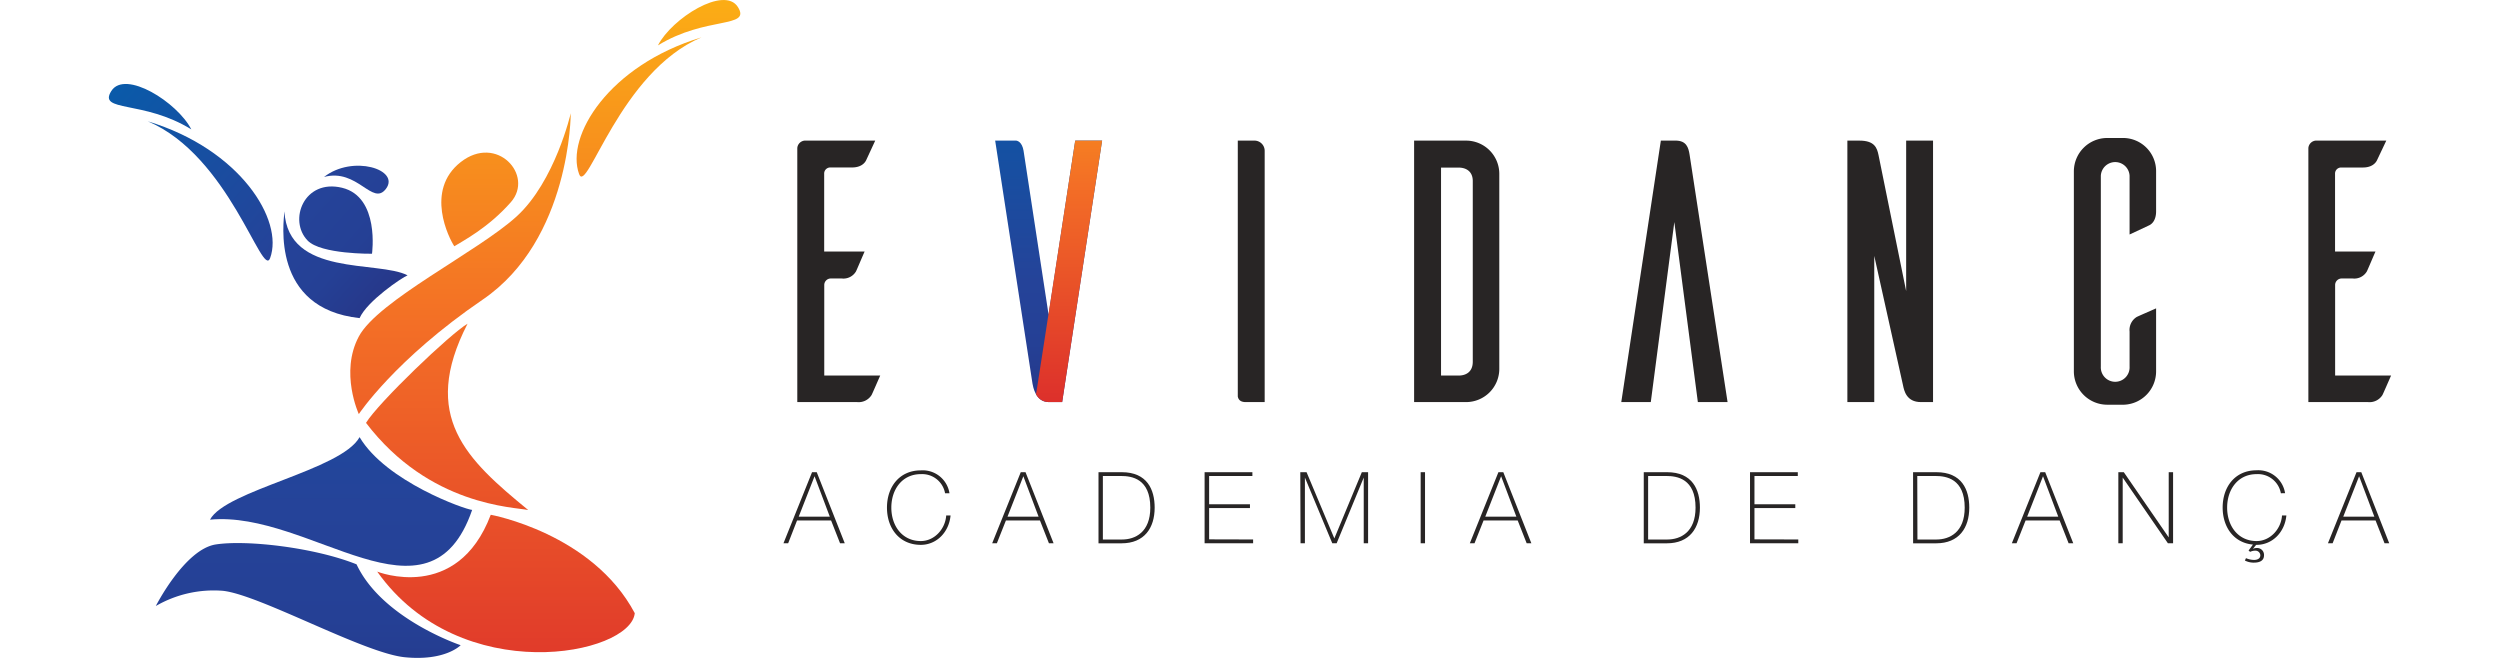 <svg xmlns="http://www.w3.org/2000/svg" xmlns:xlink="http://www.w3.org/1999/xlink" width="380px" height="100px" viewBox="0 0 564.46 162.72"><defs><style>.cls-1{fill:url(#linear-gradient);}.cls-2{fill:url(#linear-gradient-2);}.cls-3{fill:url(#linear-gradient-3);}.cls-4{fill:url(#linear-gradient-4);}.cls-5{fill:url(#linear-gradient-5);}.cls-6{fill:url(#linear-gradient-6);}.cls-7{fill:url(#linear-gradient-7);}.cls-8{fill:url(#linear-gradient-8);}.cls-9{fill:url(#linear-gradient-9);}.cls-10{fill:url(#linear-gradient-10);}.cls-11{fill:url(#linear-gradient-11);}.cls-12{fill:url(#linear-gradient-12);}.cls-13{fill:url(#linear-gradient-13);}.cls-14{fill:#282525;}.cls-15{fill:url(#linear-gradient-14);}.cls-16{fill:url(#linear-gradient-15);}</style><linearGradient id="linear-gradient" x1="86.96" y1="195.03" x2="86.96" y2="-37.46" gradientUnits="userSpaceOnUse"><stop offset="0" stop-color="#d9262c"/><stop offset="0.49" stop-color="#f36e26"/><stop offset="1" stop-color="#ffca0d"/></linearGradient><linearGradient id="linear-gradient-2" x1="91.69" y1="195.03" x2="91.69" y2="-37.46" xlink:href="#linear-gradient"/><linearGradient id="linear-gradient-3" x1="73.29" y1="81.22" x2="-20.05" y2="-2.06" gradientUnits="userSpaceOnUse"><stop offset="0" stop-color="#27307f"/><stop offset="0.07" stop-color="#263789"/><stop offset="0.18" stop-color="#254095"/><stop offset="0.3" stop-color="#254399"/><stop offset="0.74" stop-color="#0a5aa9"/><stop offset="1" stop-color="#0063af"/></linearGradient><linearGradient id="linear-gradient-4" x1="78.86" y1="74.98" x2="-14.48" y2="-8.29" xlink:href="#linear-gradient-3"/><linearGradient id="linear-gradient-5" x1="86.52" y1="66.4" x2="-6.82" y2="-16.88" xlink:href="#linear-gradient-3"/><linearGradient id="linear-gradient-6" x1="131.12" y1="195.03" x2="131.12" y2="-37.46" xlink:href="#linear-gradient"/><linearGradient id="linear-gradient-7" x1="145.98" y1="195.03" x2="145.98" y2="-37.46" xlink:href="#linear-gradient"/><linearGradient id="linear-gradient-8" x1="70.23" y1="84.65" x2="-23.11" y2="1.38" xlink:href="#linear-gradient-3"/><linearGradient id="linear-gradient-9" x1="71.95" y1="82.72" x2="-21.39" y2="-0.55" xlink:href="#linear-gradient-3"/><linearGradient id="linear-gradient-10" x1="83.66" y1="195.03" x2="83.66" y2="-37.46" xlink:href="#linear-gradient"/><linearGradient id="linear-gradient-11" x1="57.48" y1="195.03" x2="57.48" y2="-37.46" xlink:href="#linear-gradient-3"/><linearGradient id="linear-gradient-12" x1="98.2" y1="195.03" x2="98.2" y2="-37.46" xlink:href="#linear-gradient"/><linearGradient id="linear-gradient-13" x1="49.26" y1="195.03" x2="49.26" y2="-37.46" xlink:href="#linear-gradient-3"/><linearGradient id="linear-gradient-14" x1="232.45" y1="108.06" x2="232.45" y2="-19.19" xlink:href="#linear-gradient-3"/><linearGradient id="linear-gradient-15" x1="237.49" y1="108.06" x2="237.49" y2="-19.19" xlink:href="#linear-gradient"/></defs><title>Asset 20logo_horBLUE2</title><g id="Layer_2" data-name="Layer 2"><g id="Layer_3" data-name="Layer 3"><path class="cls-1" d="M61.81,102.42s-4.75-10.29,0-19.19,29.47-21,39-29.67S114.23,28,114.23,28s0,31.25-21.76,46.09S61.81,102.42,61.81,102.42Z"/><path class="cls-2" d="M85.43,60.91c1.93-1.22,8.35-4.49,14-10.92,5.79-6.63-3.49-16.91-12.43-9.89S84.15,59,85.43,60.91Z"/><path class="cls-3" d="M62,78.68c1.88-4.25,10.58-10.09,11.87-10.58-7.32-3.76-29.57.49-30.46-15.82C43.22,54.74,40,76.31,62,78.68Z"/><path class="cls-4" d="M65.07,62.76s-12.63.16-15.92-3.26c-4.85-5-.89-15.33,8.51-13.06S65.07,62.76,65.07,62.76Z"/><path class="cls-5" d="M53.2,43.77c8.31-2.23,12,7.35,15.33,2.92C72.09,41.94,60.32,38.2,53.2,43.77Z"/><path class="cls-6" d="M116.3,43.07c-3.43-9.32,7.32-26.9,30.26-33.83C126.39,17.75,118.23,48.32,116.3,43.07Z"/><path class="cls-7" d="M135.79,11.23c3.46-6.73,16.42-14.84,19.78-9.49S147.66,3.91,135.79,11.23Z"/><path class="cls-8" d="M39.87,63.84C43.3,54.53,32.55,36.94,9.6,30,29.78,38.52,37.94,69.09,39.87,63.84Z"/><path class="cls-9" d="M20.38,32C16.92,25.27,4,17.16.6,22.5S8.52,24.68,20.38,32Z"/><path class="cls-10" d="M63.59,104.59c3-4.95,20.87-22.07,25.12-24.53-11.84,23-.2,33.63,15,46.09C100.25,125.39,79.28,125.17,63.59,104.59Z"/><path class="cls-11" d="M25,128.53c3.92-7.32,32.48-12.22,37-20.41,6.53,11,26.14,17.89,27.84,18C79.21,157,49.74,126.15,25,128.53Z"/><path class="cls-12" d="M66.36,141.38s19.77,7.9,28.08-14.06c0,0,25.13,4.56,35.62,24.34C129.06,162,87,170.46,66.36,141.38Z"/><path class="cls-13" d="M87,159.58s-19.42-6.48-25.75-20c-10.29-4.13-27.1-6.11-34.81-4.92s-14.84,15.23-14.84,15.23a28.56,28.56,0,0,1,16.62-3.76c9.1,1,34.81,15.39,44.9,16.42S87,159.58,87,159.58Z"/><path class="cls-14" d="M190.77,92.89c-.74,1.66-1.85,4.25-2.13,4.8a3.77,3.77,0,0,1-3.6,1.76H170.26V36.62a2,2,0,0,1,2-1.85h17.28l-2.22,4.8c-.37.83-1.39,1.85-3.51,1.85h-5.36A1.5,1.5,0,0,0,176.91,43V62.22h10c-.74,1.66-1.85,4.34-2.13,4.9a3.6,3.6,0,0,1-3.51,1.76h-2.77a1.62,1.62,0,0,0-1.57,1.57V92.89Z"/><path class="cls-15" d="M235.77,99.45h-3.33c-3.33,0-3.88-4-4-4.53l-9.24-60.15h5.08c.46,0,1.57.37,1.94,2.49l6.19,40.56L239,34.78h6.65Z"/><path class="cls-14" d="M283.18,34.78a2.53,2.53,0,0,1,2.68,2.59V99.45h-4.71c-1.57,0-1.85-.92-1.94-1.39V34.78Z"/><path class="cls-14" d="M335.67,34.78a8.22,8.22,0,0,1,8.22,8.13V91.32a8.22,8.22,0,0,1-8.22,8.13H322.82V34.78Zm1.66,10c0-2.4-1.66-3.33-3.51-3.33h-4.34V92.89h4.34c1.85,0,3.51-.92,3.51-3.42Z"/><path class="cls-14" d="M400.35,99.45H393l-5.82-44.53-5.82,44.53h-7.3l9.79-64.68h3.6c2.77,0,3.23,1.76,3.51,3.51Z"/><path class="cls-14" d="M451.17,99.45h-3c-3.6,0-4.16-2.86-4.43-4.16l-7.11-32V99.45h-6.65V34.78h3c3.7,0,4.34,1.76,4.71,3.6L444.52,72V34.78h6.65Z"/><path class="cls-14" d="M506.34,91.88a8.25,8.25,0,0,1-7.95,8.22h-4.07A8.26,8.26,0,0,1,486,91.88V42.35a8.26,8.26,0,0,1,8.32-8.22h4.07a8.19,8.19,0,0,1,7.95,8.22v9.89c0,2.13-.92,3.14-1.76,3.51L499.78,58V43.46a3.56,3.56,0,0,0-7.11,0V90.68a3.56,3.56,0,1,0,7.11,0V82a3.77,3.77,0,0,1,1.76-3.6c.55-.28,3.14-1.39,4.8-2.13Z"/><path class="cls-14" d="M564.46,92.89c-.74,1.66-1.85,4.25-2.13,4.8a3.77,3.77,0,0,1-3.6,1.76H544V36.62a2,2,0,0,1,2-1.85h17.28L561,39.58c-.37.83-1.39,1.85-3.51,1.85h-5.36A1.5,1.5,0,0,0,550.6,43V62.22h10c-.74,1.66-1.85,4.34-2.13,4.9a3.6,3.6,0,0,1-3.51,1.76h-2.77a1.62,1.62,0,0,0-1.57,1.57V92.89Z"/><path class="cls-14" d="M175.07,116.79,182,134.37h-1.16l-2.22-5.64h-8.42L168,134.37h-1.16l7.07-17.58Zm3.23,11-3.77-10h0l-3.92,10Z"/><path class="cls-14" d="M206.81,122a5.76,5.76,0,0,0-6-4.73c-4.61,0-7.29,3.77-7.29,8.28s2.68,8.27,7.29,8.27c3.42,0,6.08-3.05,6.28-6.33h1.08c-.39,4.19-3.5,7.27-7.36,7.27-5.27,0-8.37-4.06-8.37-9.21s3.1-9.21,8.37-9.21A6.7,6.7,0,0,1,207.9,122Z"/><path class="cls-14" d="M226.71,116.79l6.94,17.58H232.5l-2.22-5.64h-8.42l-2.24,5.64h-1.16l7.07-17.58Zm3.23,11-3.77-10h0l-3.92,10Z"/><path class="cls-14" d="M244.76,116.79h5.76c6.28,0,8.13,4.31,8.13,8.77,0,5-2.54,8.82-8.18,8.82h-5.71Zm1.08,16.65h4.73c3.28,0,7-1.8,7-7.88,0-7.19-4.61-7.83-7.22-7.83h-4.51Z"/><path class="cls-14" d="M283,133.43v.94H271V116.79h11.82v.94H272.12v7h10.1v.94h-10.1v7.73Z"/><path class="cls-14" d="M294.67,116.79h1.55l6.87,16.38h0l6.8-16.38h1.55v17.58h-1.08V118.12h0l-6.7,16.25h-1.08l-6.77-16.25h0v16.25h-1.08Z"/><path class="cls-14" d="M324.44,116.79h1.08v17.58h-1.08Z"/><path class="cls-14" d="M344.88,116.79l6.94,17.58h-1.16l-2.22-5.64H340l-2.24,5.64h-1.16l7.07-17.58Zm3.23,11-3.77-10h0l-3.92,10Z"/><path class="cls-14" d="M379.62,116.79h5.76c6.28,0,8.13,4.31,8.13,8.77,0,5-2.54,8.82-8.18,8.82h-5.71Zm1.08,16.65h4.73c3.28,0,7-1.8,7-7.88,0-7.19-4.61-7.83-7.22-7.83h-4.51Z"/><path class="cls-14" d="M417.84,133.43v.94H405.9V116.79h11.82v.94H407v7h10.1v.94H407v7.73Z"/><path class="cls-14" d="M446.23,116.79H452c6.28,0,8.13,4.31,8.13,8.77,0,5-2.54,8.82-8.18,8.82h-5.71Zm1.08,16.65H452c3.28,0,7-1.8,7-7.88,0-7.19-4.61-7.83-7.22-7.83h-4.51Z"/><path class="cls-14" d="M478.91,116.79l6.94,17.58H484.7l-2.22-5.64h-8.42l-2.24,5.64h-1.16l7.07-17.58Zm3.23,11-3.77-10h0l-3.92,10Z"/><path class="cls-14" d="M497,116.79h1.35l11.11,16.13h0V116.79h1.08v17.58h-1.28l-11.18-16.25h0v16.25H497Z"/><path class="cls-14" d="M537.2,122a5.76,5.76,0,0,0-6-4.73c-4.61,0-7.29,3.77-7.29,8.28s2.68,8.27,7.29,8.27c3.42,0,6.08-3.05,6.28-6.33h1.08c-.39,4.19-3.5,7.27-7.36,7.27h-.12l-.81,1,0,0a2.15,2.15,0,0,1,.91-.22,1.71,1.71,0,0,1,1.85,1.8c0,1.3-1,1.82-2.51,1.82a4.76,4.76,0,0,1-2.22-.52l.27-.59a5.29,5.29,0,0,0,2,.44c.71,0,1.55-.27,1.55-1.16a1.2,1.2,0,0,0-1.21-1.13,3,3,0,0,0-1.31.29l-.39-.32,1.08-1.48c-4.73-.42-7.49-4.31-7.49-9.16,0-5.15,3.1-9.21,8.37-9.21a6.7,6.7,0,0,1,7.07,5.66Z"/><path class="cls-14" d="M557.09,116.79,564,134.37h-1.16l-2.22-5.64h-8.42L550,134.37h-1.16l7.07-17.58Zm3.23,11-3.77-10h0l-3.92,10Z"/><path class="cls-16" d="M235.77,99.45l9.89-64.68H239s-9.34,60.79-9.69,62.73a3.48,3.48,0,0,0,3.13,1.94Z"/></g></g></svg>